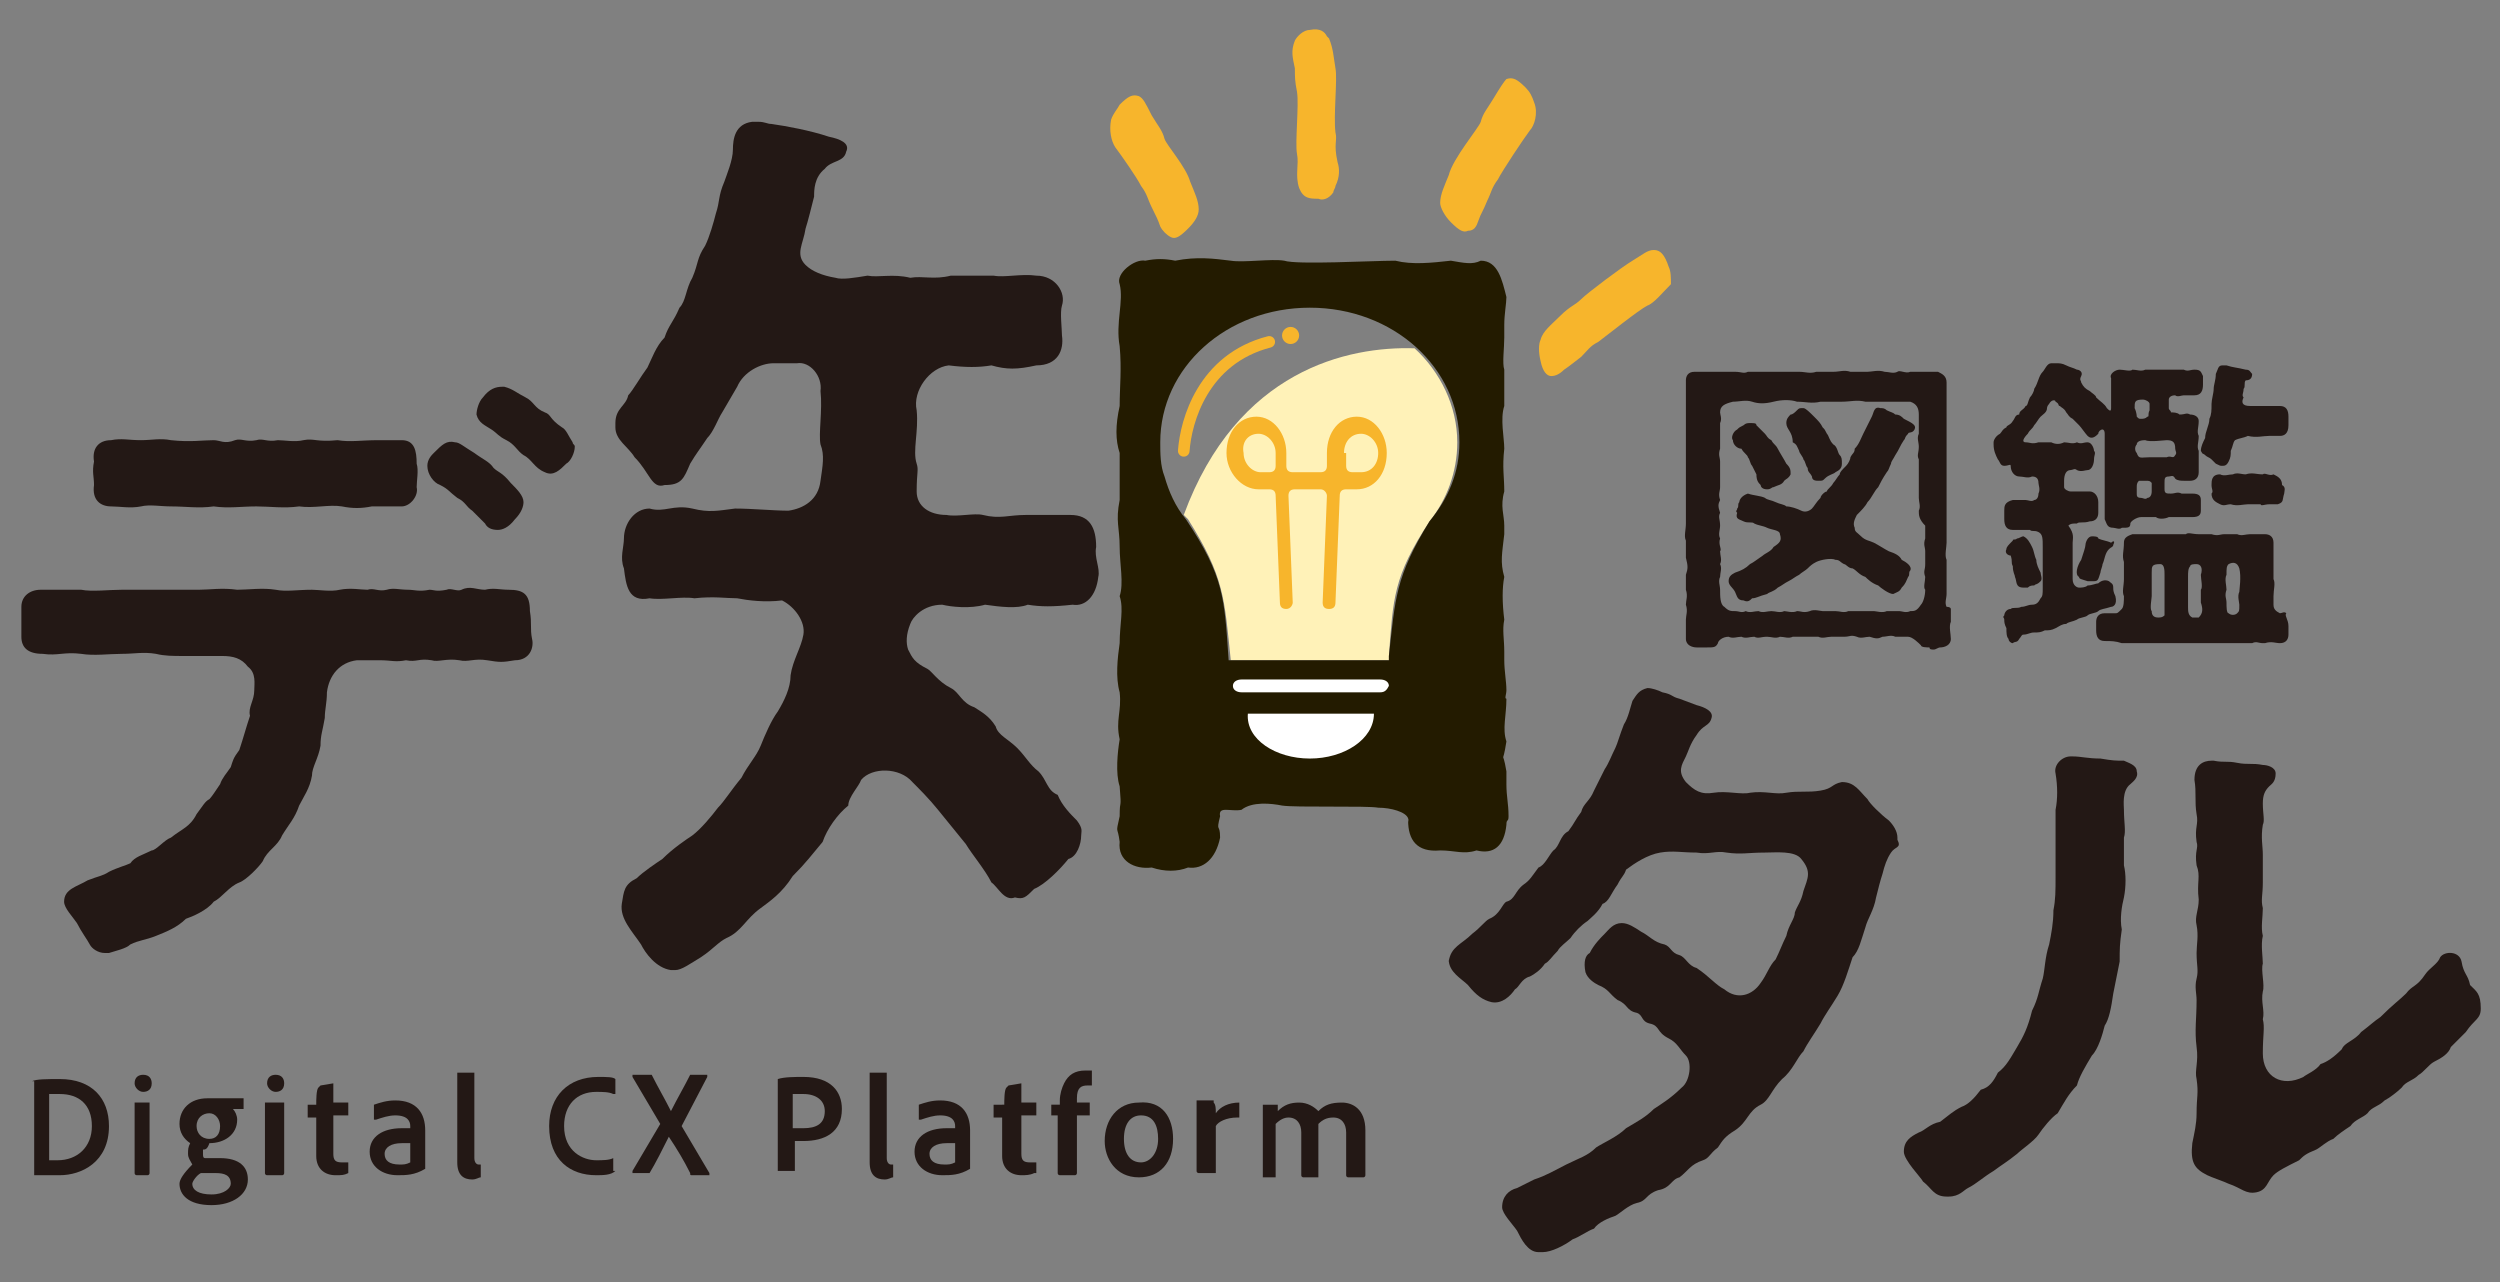 <?xml version="1.0" encoding="utf-8"?>
<!-- Generator: Adobe Illustrator 27.7.0, SVG Export Plug-In . SVG Version: 6.00 Build 0)  -->
<svg version="1.1" id="レイヤー_1" xmlns="http://www.w3.org/2000/svg" xmlns:xlink="http://www.w3.org/1999/xlink" x="0px"
	 y="0px" viewBox="0 0 117 60" style="enable-background:new 0 0 117 60;" xml:space="preserve">
<rect x="0" y="0" width="117" height="60" fill="#808080" stroke="none"/>
<style type="text/css">
	.st0{fill:#231815;}
	.st1{fill:#FFF2B8;}
	.st2{fill:#F7B52C;}
	.st3{fill:none;stroke:#F7B52C;stroke-width:0.543;stroke-linecap:round;stroke-linejoin:round;stroke-miterlimit:10;}
	.st4{fill:#231B00;}
	.st5{fill:#FFFFFF;}
</style>
<g>
	<g>
		<g>
			<g>
				<path class="st0" d="M24.9,29.9c0.1,0.4-0.1,1-0.8,1c-0.6,0.1-0.7,0.1-1.3,0c-0.6-0.1-0.9,0.1-1.3,0c-0.6-0.1-1,0.1-1.3,0
					c-0.6-0.1-0.7,0.1-1.2,0c-0.5,0.1-0.7,0-1.2,0c-0.3,0-0.5,0-1.1,0c-0.8,0.1-1.3,0.7-1.4,1.5c0,0.5-0.1,0.8-0.1,1.2
					c-0.1,0.6-0.2,0.8-0.2,1.3c-0.1,0.6-0.4,1-0.4,1.4c-0.1,0.6-0.4,1-0.6,1.4c-0.2,0.6-0.5,0.9-0.8,1.4c-0.2,0.5-0.7,0.7-0.9,1.2
					c-0.2,0.3-0.8,0.9-1.1,1c-0.5,0.2-0.8,0.7-1.2,0.9c-0.3,0.4-1,0.7-1.3,0.8c-0.4,0.4-0.9,0.6-1.4,0.8C6.8,44,6.5,44,6.1,44.2
					c-0.2,0.2-0.7,0.3-1,0.4c-0.1,0-0.2,0-0.2,0c-0.3,0-0.6-0.2-0.7-0.4c-0.1-0.2-0.4-0.6-0.6-1c-0.2-0.3-0.6-0.7-0.6-1
					c0-0.6,0.6-0.7,1.1-1c0.5-0.2,0.7-0.2,1-0.4c0.4-0.2,0.8-0.3,1-0.4c0.2-0.3,0.6-0.4,1-0.6c0.2,0,0.6-0.5,0.9-0.6
					c0.5-0.4,0.9-0.5,1.2-1.1c0.3-0.4,0.4-0.6,0.6-0.7c0.1-0.1,0.3-0.4,0.5-0.7c0.1-0.3,0.3-0.5,0.5-0.8c0.1-0.3,0.1-0.4,0.4-0.8
					c0.2-0.6,0.3-1,0.5-1.6c-0.1-0.4,0.2-0.7,0.2-1.2c0-0.3,0.1-0.8-0.3-1.1c-0.3-0.4-0.7-0.5-1.2-0.5c-0.9,0-1.2,0-1.8,0
					c-0.5,0-0.9,0-1.3-0.1c-0.6-0.1-1,0-1.6,0c-0.6,0-1.3,0.1-1.9,0c-0.8-0.1-1.1,0.1-1.8,0c-0.7,0-1-0.3-1-0.8v-0.2
					c0-0.2,0-0.5,0-0.7c0-0.1,0-0.2,0-0.3c0-0.1,0-0.1,0-0.2c0-0.5,0.4-0.8,0.9-0.8l1.9,0c0.5,0.1,1.3,0,1.9,0c0.5,0,1.1,0,1.8,0
					c0.5,0,1.2,0,1.8,0c0.5,0,1.1-0.1,1.8,0c0.5,0,1.2-0.1,1.8,0c0.5,0.1,1,0,1.7,0c0.3,0,0.9,0.1,1.3,0c0.5-0.1,1,0,1.3,0
					c0.3-0.1,0.5,0.1,0.9,0c0.3-0.1,0.6,0,1,0c0.3,0,0.5,0.1,1,0c0.2,0,0.3,0.1,0.8,0c0.2-0.1,0.5,0.1,0.7,0c0.4-0.2,0.7,0,1.1,0
					c0.4-0.1,0.7,0,1.1,0c0.7,0,1,0.2,1,1C24.9,29.2,24.8,29.4,24.9,29.9z M4.4,21.6c-0.1-0.6,0.2-1,0.8-1c0.5-0.1,0.8,0,1.4,0
					c0.5,0,0.9-0.1,1.4,0c0.9,0.1,1.5,0,2,0c0.3,0,0.5,0.2,1,0c0.3-0.1,0.5,0.1,1,0c0.3-0.1,0.5,0.1,1,0c0.3,0,0.8,0.1,1.2,0
					c0.5-0.1,0.6,0.1,1.6,0c0.6,0.1,1.1,0,1.9,0h1.1c0.6,0,0.7,0.5,0.7,1.1c0.1,0.3,0,0.8,0,1.1c0.1,0.4-0.3,0.9-0.7,0.9
					c-0.4,0-1,0-1.4,0c-0.5,0.1-0.9,0.1-1.4,0c-0.6-0.1-1.3,0.1-2,0c-0.7,0.1-1.4,0-2,0c-0.7,0-1.3,0.1-2,0c-0.7,0.1-1.3,0-2,0
					c-0.5,0-1-0.1-1.4,0c-0.5,0.1-1,0-1.4,0c-0.5,0-0.9-0.3-0.8-1C4.4,22.3,4.3,22.1,4.4,21.6z M20,21.8c0-0.3,0.2-0.5,0.3-0.6
					c0.4-0.4,0.6-0.6,1-0.5c0.2,0,0.4,0.2,0.9,0.5c0.4,0.3,0.7,0.4,0.9,0.7c0.2,0.2,0.4,0.2,0.8,0.7c0.3,0.3,0.6,0.6,0.6,0.9
					c0,0.2-0.1,0.5-0.4,0.8c-0.3,0.4-0.6,0.5-0.8,0.5c-0.3,0-0.5-0.1-0.6-0.3c-0.2-0.2-0.3-0.3-0.6-0.6c-0.3-0.2-0.3-0.4-0.7-0.6
					C21,23,21,22.9,20.6,22.7C20.3,22.6,20,22.2,20,21.8z M26.8,20.7c0,0.1,0.1,0.1,0.1,0.2c0,0.3-0.2,0.7-0.4,0.8
					c-0.3,0.3-0.6,0.6-1,0.4c-0.5-0.2-0.6-0.6-1-0.8c-0.3-0.2-0.4-0.5-0.8-0.7c-0.4-0.2-0.4-0.3-0.7-0.5c-0.3-0.2-0.6-0.3-0.7-0.7
					c0-0.2,0.1-0.6,0.3-0.8c0.3-0.4,0.6-0.5,0.9-0.5h0.1c0.4,0.1,0.6,0.3,1,0.5c0.4,0.2,0.4,0.5,0.9,0.7c0.3,0.1,0.2,0.3,0.8,0.7
					C26.5,20.1,26.6,20.4,26.8,20.7z"/>
			</g>
		</g>
	</g>
	<g>
		<g>
			<g>
				<path class="st0" d="M88.5,39.9c-0.2,0.3-0.3,0.6-0.4,1c-0.1,0.3-0.2,0.7-0.3,1.1c-0.1,0.6-0.4,1-0.5,1.4
					c-0.2,0.6-0.3,1.1-0.6,1.4c-0.2,0.6-0.4,1.3-0.7,1.8c-0.3,0.5-0.6,0.9-0.8,1.3c-0.3,0.5-0.6,0.9-0.8,1.3c-0.3,0.3-0.5,0.9-1,1.3
					c-0.5,0.5-0.6,1-1,1.2c-0.6,0.3-0.6,0.8-1.2,1.2c-0.5,0.3-0.6,0.5-0.8,0.8C80,54,80,54.2,79.7,54.3c-0.6,0.2-0.7,0.5-1.1,0.8
					c-0.4,0.1-0.4,0.5-1,0.6c-0.6,0.2-0.5,0.5-1,0.6c-0.4,0.1-0.8,0.5-1,0.6c-0.3,0.1-0.8,0.3-1,0.6c-0.3,0.1-0.7,0.4-1,0.5
					c-0.4,0.3-1,0.6-1.4,0.6H72c-0.5,0-0.8-0.6-1-1c-0.2-0.3-0.7-0.8-0.7-1.1c0-0.5,0.3-0.8,0.7-0.9c0.4-0.2,0.6-0.3,0.8-0.4
					c0.6-0.2,0.9-0.4,1.5-0.7c0.6-0.3,1-0.4,1.4-0.8c0.3-0.2,1-0.5,1.4-0.9c0.5-0.3,0.9-0.5,1.3-0.9c0.3-0.2,0.8-0.5,1.3-1
					c0.4-0.3,0.5-1.2,0.2-1.5c-0.3-0.3-0.4-0.6-0.8-0.8c-0.6-0.3-0.4-0.6-0.9-0.7c-0.4-0.1-0.3-0.4-0.6-0.5
					c-0.5-0.1-0.4-0.4-0.9-0.6c-0.4-0.3-0.4-0.5-0.9-0.7c-0.2-0.1-0.5-0.3-0.6-0.6c-0.1-0.5,0-0.8,0.2-0.9c0.2-0.4,0.5-0.7,0.7-0.9
					c0.2-0.2,0.4-0.5,0.8-0.5c0.3,0,0.6,0.2,0.9,0.4c0.4,0.2,0.6,0.5,1.1,0.6c0.3,0.1,0.3,0.4,0.7,0.5c0.3,0.1,0.4,0.5,0.8,0.6
					c0.6,0.4,0.9,0.8,1.3,1c0.6,0.5,1.3,0.3,1.7-0.3c0.3-0.4,0.4-0.8,0.7-1.1c0.2-0.4,0.3-0.7,0.5-1.1c0.1-0.5,0.4-0.8,0.4-1.1
					c0.1-0.3,0.3-0.5,0.4-1c0.2-0.6,0.4-0.9-0.1-1.5c-0.3-0.4-1.2-0.3-1.7-0.3c-0.8,0-1.1,0.1-1.8,0c-0.5-0.1-0.8,0.1-1.4,0
					c-0.7,0-1.1-0.1-1.7,0c-0.6,0.1-1.2,0.5-1.6,0.8c-0.1,0.3-0.2,0.3-0.4,0.7c-0.3,0.4-0.4,0.8-0.7,0.9c-0.2,0.4-0.6,0.7-0.7,0.8
					c-0.3,0.2-0.6,0.5-0.8,0.8c-0.2,0.2-0.5,0.4-0.6,0.6c-0.3,0.3-0.4,0.5-0.6,0.6c-0.2,0.3-0.5,0.5-0.7,0.6
					c-0.4,0.1-0.5,0.5-0.7,0.6c-0.2,0.3-0.6,0.7-1.1,0.6c-0.4-0.1-0.7-0.3-1.1-0.8c-0.3-0.3-0.9-0.6-0.9-1.2V45
					c0.1-0.7,0.6-0.8,1.1-1.3c0.4-0.3,0.6-0.6,0.8-0.7c0.5-0.2,0.6-0.7,0.8-0.8c0.4-0.1,0.4-0.5,0.8-0.8c0.3-0.2,0.4-0.4,0.7-0.8
					c0.3-0.1,0.5-0.6,0.7-0.8c0.3-0.2,0.3-0.7,0.7-0.9c0.3-0.4,0.3-0.5,0.6-0.9c0.1-0.4,0.4-0.5,0.6-1c0.1-0.2,0.3-0.6,0.5-1
					c0.2-0.3,0.3-0.6,0.5-1c0.1-0.2,0.2-0.6,0.4-1.1c0.2-0.3,0.3-0.8,0.4-1.1c0.2-0.3,0.3-0.5,0.7-0.6c0.2,0,0.5,0.1,0.7,0.2
					c0.5,0.1,0.4,0.2,0.8,0.3l0.8,0.3c0.4,0.1,0.8,0.3,0.7,0.6c-0.1,0.4-0.4,0.3-0.7,0.8c-0.3,0.4-0.4,0.8-0.5,1
					c-0.2,0.4-0.4,0.7,0,1.2c0.4,0.4,0.7,0.6,1.3,0.5c0.6-0.1,1.3,0.1,1.7,0c0.7-0.1,1.2,0.1,1.7,0c0.6-0.1,1,0,1.6-0.1
					c0.6-0.1,0.5-0.3,1-0.4c0.6,0,0.8,0.4,1.2,0.8c0.1,0.2,0.6,0.7,1,1c0.2,0.2,0.4,0.5,0.4,0.8v0.1C89,39.7,88.7,39.6,88.5,39.9z"
					/>
			</g>
			<g>
				<path class="st0" d="M100,36.1c0.1,0.3-0.2,0.5-0.3,0.6c-0.4,0.3-0.3,1-0.3,1.2c0,0.6,0.1,1,0,1.3c0,0.6,0,0.8,0,1.3
					c0.1,0.4,0.1,1,0,1.5c-0.1,0.4-0.2,1-0.1,1.5c-0.1,0.7-0.1,0.9-0.1,1.5c-0.1,0.5-0.2,1-0.3,1.5c-0.1,0.7-0.2,1.2-0.4,1.5
					c-0.1,0.4-0.3,1.1-0.6,1.4c-0.3,0.5-0.6,1-0.7,1.4c-0.4,0.4-0.6,0.8-0.9,1.3c-0.3,0.2-0.7,0.7-0.9,1s-0.8,0.7-1,0.9
					c-0.5,0.4-0.7,0.5-1.1,0.8c-0.5,0.3-0.8,0.6-1.2,0.8c-0.2,0.1-0.4,0.4-0.9,0.4h-0.1c-0.6,0-0.7-0.4-1.1-0.7
					c-0.1-0.2-0.9-1-0.9-1.4c0-0.5,0.3-0.7,0.7-0.9c0.3-0.1,0.5-0.4,1-0.5c0.4-0.3,0.6-0.5,1-0.7c0.3-0.1,0.6-0.4,0.9-0.8
					c0.4-0.1,0.6-0.4,0.8-0.8c0.4-0.3,0.6-0.7,0.9-1.2c0.3-0.5,0.5-0.9,0.7-1.7c0.3-0.6,0.3-0.9,0.5-1.5c0.1-0.4,0.1-1,0.3-1.6
					c0.1-0.5,0.2-1,0.2-1.6c0.1-0.5,0.1-0.9,0.1-1.6c0-0.6,0-0.8,0-1.6c0-0.5,0-1,0-1.5c0.1-0.5,0.1-1.1,0-1.7
					c-0.1-0.4,0.3-0.8,0.7-0.8c0,0,0,0,0.1,0c0.4,0,0.7,0.1,1.3,0.1c0.6,0.1,0.7,0.1,1.1,0.1C99.6,35.7,100,35.8,100,36.1z
					 M116.1,47.2c0,0.5-0.3,0.5-0.7,1.1c-0.2,0.2-0.4,0.4-0.7,0.7c-0.1,0.3-0.4,0.5-0.8,0.7c-0.2,0.1-0.5,0.5-0.7,0.6
					c-0.3,0.3-0.6,0.3-0.8,0.6c-0.2,0.2-0.6,0.5-0.8,0.6c-0.3,0.3-0.6,0.3-0.8,0.6c-0.2,0.2-0.6,0.3-0.8,0.6
					c-0.3,0.2-0.6,0.4-0.8,0.6c-0.3,0.1-0.6,0.4-0.8,0.5c-0.5,0.2-0.6,0.3-0.8,0.5c-0.6,0.3-1,0.5-1.2,0.7c-0.3,0.3-0.3,0.7-0.8,0.8
					c-0.5,0.1-0.7-0.2-1.3-0.4c-0.2-0.1-0.8-0.3-1-0.4c-0.6-0.3-0.8-0.6-0.7-1.5c0.1-0.5,0.2-0.9,0.2-1.4c0-0.8,0.1-0.9,0-1.6
					c-0.1-0.4,0.1-0.8,0-1.5c-0.1-0.8,0-1.3,0-2.2c0-0.3-0.1-0.6,0-1c0.1-0.4,0-0.6,0-1.2c0-0.4,0.1-0.8,0-1.3
					c-0.1-0.4,0.1-0.7,0.1-1.2c-0.1-0.8,0.1-1.1-0.1-1.6c-0.1-0.7,0.1-0.8,0-1.1c-0.1-0.7,0.1-0.8,0-1.3c-0.1-0.6,0-1-0.1-1.6
					c0-0.7,0.4-0.9,0.8-0.9h0.1c0.5,0.1,0.6,0,1.1,0.1c0.5,0.1,0.7,0,1.2,0.1c0.2,0,0.6,0.1,0.6,0.4c0,0.4-0.2,0.5-0.3,0.6
					c-0.2,0.2-0.3,0.4-0.3,0.8c0,0.5,0.1,0.8,0,1c-0.1,0.6,0,1,0,1.4c0,0.6,0,0.7,0,1.3c0,0.6-0.1,0.8,0,1.2c0,0.4-0.1,0.9,0,1.3
					c-0.1,0.4,0,1,0,1.3c-0.1,0.3,0.1,1,0,1.3c-0.1,0.5,0.1,0.9,0,1.3c0.1,0.4,0,0.7,0,1.6c0,1.1,0.9,1.6,1.9,1.1
					c0.1-0.1,0.6-0.3,0.8-0.6c0.3-0.1,0.6-0.3,1-0.7c0.1-0.3,0.6-0.4,0.9-0.8c0.4-0.3,0.6-0.5,0.9-0.7c0.6-0.6,0.9-0.8,1.2-1.1
					c0.3-0.4,0.5-0.3,0.9-0.9c0.2-0.3,0.6-0.5,0.7-0.8c0.2-0.3,0.9-0.3,1,0.2c0.1,0.6,0.3,0.6,0.4,1.1
					C115.9,46.4,116.1,46.5,116.1,47.2z"/>
			</g>
		</g>
	</g>
	<g>
		<g>
			<g>
				<path class="st0" d="M91.3,28.5c0,0.1,0,0.3,0,0.5c0,0,0,0.1,0,0.1c-0.1,0.2,0,0.6,0,0.8v0c0,0.3-0.3,0.4-0.5,0.4
					c-0.1,0-0.2,0.1-0.3,0.1c-0.1,0-0.2,0-0.2-0.1c-0.1,0-0.4,0-0.4-0.1c-0.1-0.1-0.4-0.4-0.6-0.4c-0.1,0-0.4,0-0.6,0
					c-0.2-0.1-0.4,0-0.6,0c-0.2,0.1-0.3,0.1-0.6,0c-0.2,0-0.4,0.1-0.6,0c-0.3-0.1-0.3,0-0.6,0c-0.2,0-0.5,0-0.6,0
					c-0.2,0-0.4,0.1-0.6,0c-0.2,0-0.5,0-0.6,0c-0.3,0-0.4,0-0.6,0c-0.2,0.1-0.4,0-0.6,0c-0.2,0.1-0.4,0-0.6,0c-0.3,0-0.4,0.1-0.6,0
					c-0.2,0-0.4,0.1-0.6,0c-0.2,0-0.4,0.1-0.6,0c-0.3,0-0.5,0.2-0.5,0.3c-0.1,0.2-0.2,0.2-0.5,0.2c0,0-0.1,0-0.2,0
					c-0.1,0-0.2,0-0.3,0c-0.2,0-0.5-0.1-0.5-0.4c0-0.1,0-0.3,0-0.5c0-0.1,0-0.2,0-0.3V29c0-0.2,0.1-0.4,0-0.7c0-0.2,0.1-0.4,0-0.7
					c0-0.3,0-0.5,0-0.7c0.1-0.3,0.1-0.4,0-0.8c0-0.2,0-0.6,0-0.8c-0.1-0.2,0-0.5,0-0.8c0-0.2,0-0.3,0-0.5c0-0.1,0-0.2,0-0.3
					c0-0.1,0-0.2,0-0.3c0-0.1,0-0.3,0-0.4c0-0.3,0-0.5,0-0.8c0-0.3,0-0.6,0-0.8c0-0.2,0-0.5,0-0.8c0-0.2,0-0.4,0-0.6
					c0-0.2,0-0.3,0-0.5c0-0.1,0-0.2,0-0.4c0-0.3,0-0.5,0-0.7c0-0.1,0-0.3,0-0.4c0-0.1,0-0.2,0-0.2c0-0.2,0.1-0.4,0.4-0.4
					c0.1,0,0.3,0,0.5,0c0.1,0,0.1,0,0.2,0c0.2,0,0.4,0,0.6,0c0.2,0,0.4,0,0.6,0c0.3,0,0.4,0.1,0.6,0c0.2,0,0.5,0,0.8,0
					c0.2,0,0.5,0,0.8,0c0.3,0,0.5,0,0.8,0c0.3,0,0.5,0.1,0.8,0c0.2,0,0.5,0,0.8,0c0.3,0,0.5-0.1,0.8,0c0.3,0,0.5,0,0.8,0
					c0.2,0,0.5-0.1,0.8,0c0.2,0,0.4,0.1,0.6,0c0.1-0.1,0.4,0.1,0.6,0c0.2,0,0.4,0,0.6,0c0.1,0,0.3,0,0.4,0c0.1,0,0.2,0,0.3,0
					c0.2,0.1,0.4,0.2,0.4,0.5c0,0.1,0,0.2,0,0.3c0,0.3,0,0.4,0,0.5c0,0.1,0,0.3,0,0.4s0,0.2,0,0.3c0,0.3,0,0.4,0,0.6v0.1
					c0,0.2,0,0.4,0,0.6c0,0.1,0,0.1,0,0.2c0,0.2,0,0.4,0,0.6v0.1c0,0.2,0,0.5,0,0.7c0,0.2,0,0.5,0,0.7v0.1c0,0.2,0,0.3,0,0.5
					c0,0.1,0,0.2,0,0.2v0.1c0,0.2,0,0.4,0,0.7c0,0.3,0,0.6,0,0.8c0,0.2-0.1,0.6,0,0.8c0,0.1,0,0.1,0,0.2c0,0.2,0,0.4,0,0.6
					c0,0.1,0,0.1,0,0.2c0,0.2,0,0.3,0,0.5c0,0.1,0,0.1,0,0.1c0,0.2-0.1,0.4,0,0.6C91.3,28.4,91.3,28.5,91.3,28.5z M89.8,23.9
					c0.1-0.2,0-0.4,0-0.6c0-0.2,0-0.4,0-0.6c0-0.1,0-0.4,0-0.6c0-0.1,0-0.4,0-0.6c-0.1-0.2,0-0.3,0-0.6c0-0.2-0.1-0.4,0-0.6
					c0-0.4,0-0.6,0-0.9c0-0.3-0.1-0.5-0.4-0.6c-0.3,0-0.7,0-1,0c-0.4,0-0.7,0-1.1,0c-0.4-0.1-0.7,0-1.1,0c-0.4,0-0.7,0-1,0
					c-0.4,0.1-0.7,0-1.1,0c-0.3-0.1-0.7-0.1-1.1,0c-0.4,0.1-0.7,0.1-1,0c-0.3-0.1-0.6,0-0.9,0c-0.4,0.1-0.6,0.2-0.6,0.5
					c0,0.1,0.1,0.3,0,0.5c0,0.1,0,0.4,0,0.6c0,0.1,0,0.4,0,0.6c-0.1,0.3,0,0.4,0,0.6c0,0.2,0,0.3,0,0.6c0,0.2,0,0.4,0,0.6
					c0,0.2-0.1,0.3,0,0.6c-0.1,0.2-0.1,0.3,0,0.6c-0.1,0.2,0,0.3,0,0.6c0,0.2-0.1,0.4,0,0.6c-0.1,0.3,0.1,0.5,0,0.6
					c0,0.2,0.1,0.4,0,0.6c0.1,0.2,0,0.4,0,0.6c-0.1,0.2,0,0.4,0,0.6c0,0.3,0,0.7,0.2,0.8c0.2,0.2,0.3,0.2,0.5,0.2
					c0.2,0,0.3,0.1,0.5,0c0.2,0.1,0.4,0,0.6,0c0.2,0.1,0.4,0,0.6,0c0.2,0,0.4,0.1,0.6,0c0.1,0,0.4,0.1,0.6,0c0.2,0,0.3,0.1,0.6,0
					c0.2-0.1,0.5,0,0.6,0c0.2,0,0.4,0,0.6,0c0.2,0,0.4,0.1,0.6,0c0.2,0,0.3,0,0.6,0h0.6c0.1,0,0.4,0.1,0.6,0c0.2,0,0.4,0,0.6,0
					c0.1,0,0.3,0.1,0.5,0c0.2,0,0.3,0,0.5-0.3c0.1-0.1,0.2-0.4,0.2-0.7c-0.1-0.1,0-0.4,0-0.6c-0.1-0.3,0-0.3,0-0.6
					c0-0.2,0-0.4,0-0.6c0-0.2-0.1-0.3,0-0.6c0-0.1,0-0.3,0-0.6C89.8,24.3,89.8,24.1,89.8,23.9z M89.6,20.1c-0.1,0.2-0.3,0.1-0.3,0.2
					c-0.2,0.2-0.1,0.2-0.2,0.3c-0.2,0.3-0.2,0.4-0.4,0.7c-0.1,0.2-0.2,0.3-0.2,0.4c-0.1,0.2-0.1,0.3-0.2,0.4
					c-0.2,0.3-0.3,0.5-0.4,0.7c-0.2,0.2-0.3,0.5-0.5,0.7c-0.1,0.2-0.3,0.4-0.5,0.6c-0.1,0.2-0.2,0.4-0.1,0.6c0,0.2,0.1,0.2,0.3,0.4
					c0.2,0.2,0.4,0.2,0.6,0.3c0.2,0.1,0.5,0.3,0.7,0.4c0.3,0.1,0.5,0.2,0.6,0.4c0.2,0.1,0.5,0.3,0.4,0.5c-0.1,0.1,0,0.2-0.1,0.3
					c-0.1,0.2-0.1,0.3-0.3,0.5c-0.1,0.2-0.2,0.2-0.4,0.3c-0.2,0-0.6-0.3-0.7-0.4c-0.3-0.1-0.5-0.3-0.6-0.4c-0.3-0.1-0.4-0.3-0.6-0.4
					c-0.2,0-0.3-0.2-0.4-0.2c-0.2-0.1-0.2-0.2-0.4-0.2c-0.2-0.1-0.7,0-0.9,0.1c-0.2,0.1-0.3,0.2-0.4,0.3c-0.1,0.1-0.3,0.2-0.4,0.3
					c-0.2,0.1-0.3,0.2-0.5,0.3c-0.2,0.1-0.3,0.2-0.5,0.3c-0.2,0.2-0.4,0.2-0.5,0.3C82.3,27.9,82.2,28,82,28
					c-0.1,0.1-0.2,0.2-0.4,0.1c-0.3,0-0.3-0.2-0.4-0.4c-0.1-0.2-0.3-0.3-0.3-0.5c0-0.2,0.1-0.3,0.3-0.4c0.3-0.1,0.5-0.2,0.7-0.4
					c0.2-0.1,0.3-0.2,0.6-0.4c0.1-0.1,0.4-0.2,0.5-0.4c0.3-0.2,0.4-0.3,0.3-0.6c0-0.2-0.4-0.2-0.6-0.3c-0.2-0.1-0.4-0.1-0.6-0.2
					c-0.1-0.1-0.3,0-0.5-0.1c-0.2-0.1-0.4-0.1-0.3-0.4c-0.1-0.1,0-0.1,0-0.2c0.1-0.1,0-0.2,0.1-0.3c0-0.1,0.1-0.3,0.4-0.4
					c0.3,0.1,0.6,0.1,0.8,0.2c0.1,0.1,0.3,0.1,0.5,0.2c0.2,0.1,0.4,0.1,0.5,0.2c0.2,0,0.5,0.1,0.7,0.2c0.2,0.1,0.4,0,0.5-0.1
					c0.1-0.1,0.2-0.3,0.4-0.5c0-0.1,0.2-0.3,0.3-0.3c0-0.1,0.2-0.2,0.3-0.4c0.1-0.1,0.2-0.3,0.3-0.4c0-0.1,0.1-0.2,0.3-0.4
					c0.1-0.1,0.2-0.3,0.2-0.4c0.1-0.2,0.2-0.2,0.2-0.4c0.2-0.2,0.3-0.5,0.4-0.7l0.4-0.8c0.1-0.2,0.1-0.5,0.4-0.4
					c0.1,0,0.2,0,0.3,0.1c0.2,0.1,0.3,0.1,0.4,0.2c0.2,0,0.3,0.1,0.4,0.2C89.5,19.8,89.7,19.9,89.6,20.1z M81.1,20.6
					c-0.1-0.1,0-0.4,0.2-0.5c0.1-0.1,0.1-0.1,0.3-0.2c0.1-0.1,0.2-0.1,0.3-0.1c0.2,0,0.3,0,0.3,0.1c0.1,0.1,0.2,0.2,0.4,0.4
					c0.1,0.1,0.1,0.2,0.3,0.3c0.1,0.2,0.2,0.2,0.3,0.4c0.1,0.2,0.3,0.5,0.4,0.7c0.2,0.2,0.2,0.3,0.2,0.5c-0.1,0.2-0.2,0.2-0.3,0.3
					c-0.1,0.2-0.3,0.2-0.5,0.3c-0.1,0-0.1,0.1-0.3,0.1c-0.2,0-0.3-0.1-0.3-0.2c-0.1-0.1-0.2-0.2-0.2-0.5c-0.1-0.2-0.2-0.4-0.2-0.4
					c-0.1-0.1-0.1-0.3-0.2-0.4c0-0.1-0.2-0.2-0.3-0.4C81.3,21,81.1,20.8,81.1,20.6z M83.6,19.8c0-0.2,0.1-0.3,0.2-0.4
					c0.1,0,0.2-0.1,0.3-0.2c0.1-0.1,0.1-0.1,0.3-0.1c0.1,0,0.3,0.2,0.5,0.4c0.2,0.2,0.3,0.3,0.4,0.5c0.1,0.1,0.1,0.1,0.2,0.3
					c0.1,0.1,0.1,0.3,0.3,0.5c0.2,0.1,0.2,0.4,0.3,0.5c0.1,0.1,0.1,0.2,0.1,0.4c0,0.2-0.1,0.3-0.3,0.4c-0.1,0.1-0.3,0.1-0.5,0.3
					c-0.1,0.1-0.1,0.1-0.3,0.1c-0.1,0-0.3,0-0.3-0.2c-0.1-0.2-0.2-0.2-0.2-0.4c-0.1-0.1-0.1-0.3-0.2-0.4c0-0.1-0.2-0.3-0.2-0.4
					c-0.1-0.2-0.1-0.3-0.3-0.4C83.9,20.2,83.6,20.1,83.6,19.8z"/>
			</g>
			<g>
				<path class="st0" d="M98.2,28.6c-0.1,0.1-0.4,0.1-0.5,0.2c-0.1,0.1-0.4,0.1-0.5,0.2c-0.2,0.1-0.4,0.1-0.5,0.2
					c-0.2,0-0.3,0.1-0.5,0.2c-0.2,0.1-0.3,0.1-0.5,0.1c-0.2,0.1-0.3,0.1-0.5,0.1c-0.2,0-0.3,0.1-0.5,0.1c-0.1,0-0.1,0.1-0.2,0.2
					c-0.1,0.2-0.2,0.1-0.3,0.2c-0.1,0-0.2-0.1-0.2-0.2c-0.1-0.1-0.1-0.3-0.1-0.5c-0.1-0.2-0.1-0.3-0.1-0.4c0-0.1-0.1-0.1,0-0.2
					c0-0.1,0.1-0.3,0.3-0.3c0.1-0.1,0.3,0,0.5-0.1c0.2,0,0.3-0.1,0.5-0.1c0.2,0,0.3-0.1,0.4-0.3c0.1-0.1,0.1-0.2,0.1-0.5
					c0-0.3,0-0.6,0-1c0-0.2,0-0.6,0-0.9c0-0.4,0-0.6-0.2-0.7c-0.2-0.1-0.3,0-0.4-0.1c-0.3,0-0.6,0-0.8,0c-0.3,0-0.4-0.2-0.4-0.5
					c0-0.2,0-0.2,0-0.4c0-0.2,0-0.4,0.4-0.5c0.2,0,0.5,0,0.6,0c0.1,0,0.3,0.1,0.4,0c0.1,0,0.2-0.1,0.2-0.3c0.1-0.2,0-0.4,0-0.5
					c0-0.2-0.1-0.3-0.3-0.3c-0.2,0.1-0.4,0-0.6,0c-0.2,0-0.4-0.2-0.4-0.5c0-0.1-0.1,0-0.3,0c-0.2,0-0.2-0.2-0.3-0.3
					c-0.1-0.2-0.2-0.4-0.2-0.7v0c0,0,0-0.1,0-0.1c0-0.1,0.1-0.3,0.3-0.4c0.1-0.1,0.1-0.2,0.3-0.3c0-0.1,0.2-0.1,0.3-0.3
					c0.1-0.1,0.1-0.3,0.3-0.3c0-0.2,0.2-0.2,0.3-0.4c0.1,0,0.1-0.2,0.2-0.4c0.1-0.1,0.2-0.3,0.2-0.4c0.2-0.3,0.2-0.6,0.4-0.8
					c0.1-0.1,0.2-0.4,0.4-0.4h0.1c0.1,0,0.1,0,0.1,0c0.2,0,0.3,0,0.5,0.1c0.2,0.1,0.3,0.1,0.5,0.2c0.1,0,0.3,0.1,0.2,0.3
					c-0.1,0.2,0,0.2,0,0.3c0.1,0.2,0.2,0.3,0.4,0.4c0.1,0.1,0.3,0.2,0.3,0.3c0.2,0.2,0.4,0.3,0.5,0.5c0.1,0.1,0.2,0.2,0.2,0
					c0-0.1,0-0.3,0-0.5c0-0.4,0-0.6,0-0.9c-0.1-0.2,0.2-0.4,0.4-0.4c0.2,0,0.5,0.1,0.6,0c0.2,0,0.4,0.1,0.6,0h0.9c0.2,0,0.6,0,0.9,0
					c0.2,0.1,0.3,0,0.5,0c0.3,0,0.3,0.1,0.4,0.3c0,0.2,0,0.3,0,0.4c0,0.3-0.1,0.5-0.4,0.5c-0.2,0-0.4,0-0.5,0c-0.1,0-0.3,0.1-0.4,0
					c-0.2,0-0.3,0.1-0.3,0.2c0,0.1,0,0.2,0,0.4c0,0.1,0.1,0.1,0.1,0.2c0.1,0,0.3,0,0.4,0.1c0.3,0,0.3-0.1,0.5,0
					c0.2,0,0.4,0.1,0.4,0.3c0,0.3-0.1,0.5,0,0.7c0,0.3-0.1,0.5,0,0.7c0,0.4,0,0.7,0,1c0,0.3-0.2,0.4-0.4,0.4c-0.1,0-0.2,0-0.3,0
					c-0.1,0-0.3,0-0.4-0.1c-0.1-0.2-0.2-0.1-0.3-0.1c-0.2,0-0.2,0.1-0.2,0.3c0,0.1,0,0.2,0,0.3c0,0.2,0.1,0.2,0.3,0.2
					c0.2,0,0.3-0.1,0.5,0c0.1,0,0.4,0,0.5,0c0.3,0,0.4,0.1,0.4,0.3c0,0.1,0,0.3,0,0.5c0,0.2-0.1,0.3-0.4,0.3c-0.2,0-0.4,0-0.5,0
					c-0.2,0-0.4,0-0.6,0c-0.2,0.1-0.5,0.1-0.6,0c-0.2,0-0.6,0-0.7,0c-0.2,0-0.5,0.2-0.5,0.3c0,0.2-0.1,0.2-0.4,0.2
					c-0.1,0.1-0.3,0-0.4,0c-0.3,0-0.3-0.2-0.4-0.4c0-0.3,0-0.7,0-1c0-0.1,0-0.3,0-0.6c0-0.2,0-0.4,0-0.6c0-0.2,0-0.3,0-0.6
					c0-0.2,0-0.3,0-0.6c0-0.2,0-0.4,0-0.6c0-0.2-0.1-0.2-0.1-0.2c-0.1,0-0.2,0.1-0.2,0.2c-0.1,0.1-0.3,0.3-0.5,0.1
					c-0.1-0.1-0.3-0.4-0.4-0.5c-0.1-0.1-0.2-0.2-0.3-0.3c-0.2-0.1-0.2-0.2-0.3-0.3c-0.1-0.2-0.2-0.2-0.3-0.3c-0.1,0,0-0.1-0.2-0.2
					c0-0.1-0.2-0.1-0.3,0.1c-0.1,0.1-0.1,0.2-0.1,0.2c0,0.2-0.2,0.3-0.3,0.4c-0.1,0.1-0.2,0.3-0.3,0.4c-0.1,0.2-0.2,0.2-0.3,0.4
					c-0.2,0.2-0.3,0.4-0.1,0.4c0.2,0,0.3,0.1,0.6,0c0.2,0,0.5,0,0.6,0c0.2,0.1,0.4,0.1,0.6,0c0.2,0,0.4,0.1,0.6,0
					c0.2,0.1,0.3,0,0.5,0c0.2,0,0.3,0.3,0.3,0.4c0.1,0.1,0,0.2,0,0.4c0,0.2-0.1,0.5-0.3,0.5c-0.1,0-0.3,0.1-0.5,0
					c-0.1-0.1-0.2,0-0.3,0c-0.2,0-0.3,0.2-0.3,0.5c0,0.1,0,0.2,0,0.3c0,0.1,0.2,0.2,0.3,0.2c0.1,0,0.3,0,0.3,0c0.2,0,0.4,0,0.6,0
					c0.2,0,0.4,0.2,0.4,0.5c0,0.1,0,0.3,0,0.5c0,0.2-0.1,0.4-0.4,0.4c-0.3,0.1-0.5,0-0.6,0.1c-0.2,0-0.3,0-0.4,0.1
					C97.1,25,97,25.2,97,25.4c0,0.3,0,0.5,0,0.8c0,0.3,0,0.7,0,0.9c0,0.3,0.2,0.4,0.3,0.4c0.1,0,0.3,0,0.4-0.1
					c0.2,0,0.4-0.1,0.5-0.1c0.1-0.1,0.3-0.2,0.5-0.1c0.1,0.1,0.2,0.1,0.2,0.3c0,0.1,0,0.2,0.1,0.4c0.1,0.4-0.1,0.5-0.2,0.5
					C98.5,28.5,98.3,28.5,98.2,28.6z M93.9,25.7c0-0.1,0.1-0.2,0.3-0.4c0-0.1,0.1,0,0.2-0.1c0.1,0,0.2-0.1,0.3-0.1
					c0.2,0.1,0.3,0.3,0.4,0.5c0.1,0.2,0.1,0.4,0.2,0.6c0,0.2,0.1,0.4,0.2,0.6c0,0.1,0.1,0.3,0,0.4c-0.2,0.2-0.2,0.1-0.3,0.2
					c-0.1,0-0.2,0-0.3,0.1c-0.1,0-0.1,0-0.2,0c-0.4,0-0.3-0.3-0.4-0.5c0-0.1-0.1-0.2-0.1-0.5c-0.1-0.2,0-0.2-0.1-0.5
					C94,26,93.8,25.9,93.9,25.7z M98.9,25.5c0,0.1-0.1,0.1-0.2,0.2c-0.2,0.2-0.2,0.5-0.3,0.7c0,0.1-0.1,0.3-0.1,0.4
					c-0.1,0.3-0.1,0.4-0.3,0.4c-0.1,0-0.3,0-0.3,0c-0.3-0.1-0.4-0.1-0.4-0.2c-0.2-0.1-0.1-0.5,0.1-0.8c0.1-0.3,0.2-0.6,0.2-0.7
					c0-0.1,0.1-0.4,0.3-0.4c0.1,0,0.3,0,0.3,0.1c0.2,0.1,0.4,0.1,0.6,0.2C98.9,25.3,99,25.3,98.9,25.5z M107.1,29.3
					c0,0.1,0,0.1,0,0.2c0,0,0,0,0,0.1c0,0,0,0.1,0,0.1c0,0.2-0.1,0.4-0.4,0.4h0c-0.2,0-0.4-0.1-0.7,0c0,0-0.1,0-0.1,0
					c-0.2,0-0.3-0.1-0.5,0c-0.2,0-0.4,0-0.5,0c-0.1,0-0.1,0-0.2,0c-0.1,0-0.2,0-0.3,0c-0.1,0-0.3,0-0.4,0c-0.1,0-0.3,0-0.4,0
					s-0.2,0-0.3,0c-0.2,0-0.4,0-0.7,0c-0.2,0-0.3,0-0.4,0c-0.1,0-0.2,0-0.2,0c-0.3,0-0.5,0-0.7,0c-0.2,0-0.3,0-0.4,0
					c-0.1,0-0.2,0-0.2,0c-0.1,0-0.2,0-0.3,0c-0.1,0-0.2,0-0.4,0c-0.2,0-0.4,0-0.6,0c0,0-0.1,0-0.1,0C99,30,98.8,30,98.5,30
					c-0.3,0-0.4-0.2-0.4-0.5c0-0.1,0-0.3,0-0.4c0-0.2,0.1-0.4,0.4-0.4c0.1,0,0.2,0,0.5,0c0.1,0,0.1,0,0.3-0.2
					c0.1-0.1,0.1-0.4,0.1-0.6c-0.1-0.2,0-0.5,0-0.8c0-0.3,0-0.6,0-0.8c-0.1-0.3,0-0.5,0-0.9c0-0.2,0.1-0.3,0.4-0.4
					c0.2,0,0.5,0,0.7,0c0.2,0,0.4,0,0.6,0c0.2,0,0.3,0,0.6,0c0.1,0,0.4,0,0.6,0c0.1-0.1,0.3,0,0.6,0c0.2,0,0.3,0,0.6,0
					c0.3,0.1,0.4,0,0.6,0c0.2,0,0.3,0,0.6,0c0.2,0.1,0.4,0,0.6,0c0.2,0,0.4,0,0.7,0c0.2,0,0.4,0.1,0.4,0.4c0,0.4,0,0.6,0,0.9
					c0,0.3,0,0.6,0,0.8c0.1,0.2,0,0.5,0,0.8c0,0.1,0,0.3,0,0.4c0,0.2,0.1,0.3,0.3,0.4c0.1,0,0.2-0.1,0.3,0
					C106.9,28.8,107.1,29,107.1,29.3L107.1,29.3z M100,19.5c0.1,0.1,0.1,0.1,0.2,0.1c0.1,0,0.2,0,0.3-0.1c0.1,0,0-0.1,0.1-0.3
					c0-0.1,0-0.2,0-0.3c0-0.1-0.2-0.2-0.3-0.2c-0.4,0-0.4,0.1-0.4,0.4C100,19.3,100,19.5,100,19.5z M100.4,22.5c-0.1,0-0.2,0-0.3,0
					c-0.1,0.1-0.1,0.2-0.1,0.3c0,0.2,0,0.2,0,0.3c0,0.1,0,0.2,0.2,0.2c0.1,0,0.2,0.1,0.3,0c0.1,0,0.2-0.1,0.2-0.3c0-0.1,0-0.2,0-0.4
					C100.6,22.5,100.6,22.5,100.4,22.5z M100.4,20.6c-0.3,0-0.4,0.1-0.4,0.2c-0.1,0.1-0.1,0.3,0,0.4c0.1,0.3,0.2,0.2,0.6,0.2
					c0.2,0,0.7,0,0.8,0c0.2-0.1,0.3,0.1,0.4-0.1c0.1-0.1,0-0.2,0-0.3c0-0.3-0.1-0.4-0.4-0.4C101.3,20.6,100.6,20.7,100.4,20.6z
					 M101.3,28.2c0-0.2,0-0.3,0-0.6c0-0.2,0-0.4,0-0.7c0-0.2,0-0.5-0.2-0.5c-0.4,0-0.4,0.1-0.4,0.4c0,0.2,0,0.7,0,1.1
					c0,0.1-0.1,0.6,0,0.7c0,0.2,0.1,0.3,0.3,0.3c0.1,0,0.2,0,0.3-0.1C101.3,28.6,101.3,28.5,101.3,28.2z M103,28.2
					c0-0.2,0-0.4,0-0.6c0.1-0.1,0-0.5,0-0.7c0.1-0.3,0-0.5-0.2-0.5c-0.1,0-0.3,0-0.3,0.1c-0.1,0.1-0.1,0.3-0.1,0.5
					c0,0.3,0,0.4,0,0.7c0,0.3,0,0.5,0,0.7c0,0.2,0,0.4,0.2,0.5c0,0,0.2,0,0.3,0C103.1,28.7,103.1,28.5,103,28.2z M103.4,19.6
					c0.1-0.2,0.1-0.4,0.1-0.7c0-0.2,0.1-0.5,0.1-0.7c0-0.2,0.1-0.4,0.1-0.7c0.1-0.2,0.1-0.4,0.3-0.4c0.1,0,0.1,0,0.1,0
					c0,0,0.1,0,0.1,0c0.3,0.1,0.5,0.1,0.9,0.2c0.2,0,0.2,0.1,0.3,0.2c0,0.2-0.1,0.3-0.3,0.3c-0.1,0.1,0,0.3-0.1,0.4
					c0,0.2-0.1,0.3,0,0.4c-0.1,0.2-0.1,0.4,0.3,0.4c0.2,0,0.7,0,0.9,0c0.2,0,0.3,0,0.5,0c0.3,0,0.4,0.2,0.4,0.5v0.4
					c0,0.4-0.2,0.5-0.4,0.5c-0.2,0-0.3,0-0.5,0c-0.3,0-0.6,0.1-1,0c-0.2,0.1-0.4,0.1-0.6,0.2c-0.1,0.1-0.1,0.3-0.2,0.5
					c0,0.2,0,0.3-0.1,0.5c-0.1,0.2-0.2,0.2-0.3,0.2c-0.1,0-0.1,0-0.3-0.1l-0.2-0.2c-0.1-0.1-0.2-0.1-0.3-0.2c-0.1-0.1-0.1,0-0.2-0.2
					c0-0.2,0.1-0.4,0.2-0.6C103.2,20.2,103.4,19.9,103.4,19.6z M106.9,23.1c-0.1,0.3,0,0.4-0.3,0.5c-0.1,0-0.2,0-0.4,0
					c-0.2,0-0.4,0.1-0.4,0c-0.2,0-0.4,0-0.6,0c-0.2,0-0.5,0.1-0.8,0c-0.2,0-0.3,0.1-0.5,0c-0.2-0.1-0.4-0.2-0.4-0.5
					c0.1-0.1,0-0.2,0-0.4c0-0.2,0-0.5,0.4-0.5c0.2,0.1,0.4,0,0.6,0c0.2-0.1,0.4,0,0.6,0c0.3-0.1,0.5,0,0.8,0c0.1-0.1,0.3,0.1,0.5,0
					c0.2,0.1,0.4,0.2,0.4,0.5C107,22.8,106.9,23,106.9,23.1z M104.8,26.6c-0.1-0.3-0.3-0.3-0.5-0.2c-0.1,0.1-0.1,0.2-0.1,0.5
					c-0.1,0.2,0,0.5,0,0.7c-0.1,0.3,0,0.4,0,0.6c0,0.2,0,0.5,0.1,0.5c0.1,0.1,0.3,0.1,0.4,0c0.1-0.1,0.1-0.1,0.1-0.4
					c0-0.1-0.1-0.4,0-0.6C104.8,27.6,104.9,27,104.8,26.6z"/>
			</g>
		</g>
	</g>
	<path class="st1" d="M65,30.9v-0.2c0.2-2.7,0.2-3.7,1.9-6.3c0.8-1,1.3-2.3,1.3-3.7c0-1.7-0.8-3.3-2-4.4c-3.1-0.1-8.3,1-10.8,7.8
		c0.1,0.1,0.1,0.1,0.2,0.2c1.7,2.7,1.7,3.7,2,6.6H65z"/>
	<path class="st2" d="M58.9,22.9h0.5c0.2,0,0.3,0.1,0.3,0.3l0.2,5c0,0.2,0.1,0.3,0.3,0.3h0c0.2,0,0.3-0.2,0.3-0.3l-0.2-5
		c0-0.2,0.1-0.3,0.3-0.3h1.2c0.2,0,0.3,0.2,0.3,0.3l-0.2,5c0,0.2,0.1,0.3,0.3,0.3h0c0.2,0,0.3-0.1,0.3-0.3l0.2-5
		c0-0.2,0.1-0.3,0.3-0.3h0.5c0.8,0,1.4-0.7,1.4-1.7c0-0.9-0.6-1.7-1.4-1.7c-0.8,0-1.4,0.7-1.4,1.7v0.6c0,0.2-0.1,0.3-0.3,0.3h-1.3
		c-0.2,0-0.3-0.1-0.3-0.3v-0.6c0-0.9-0.6-1.7-1.4-1.7c-0.8,0-1.4,0.7-1.4,1.7C57.4,22.1,58.1,22.9,58.9,22.9z M62.9,21.2
		c0-0.5,0.3-0.9,0.8-0.9c0.4,0,0.8,0.4,0.8,0.9c0,0.5-0.3,0.9-0.8,0.9h-0.4c-0.2,0-0.3-0.1-0.3-0.3V21.2z M58.9,20.3
		c0.4,0,0.8,0.4,0.8,0.9v0.6c0,0.2-0.1,0.3-0.3,0.3h-0.4c-0.4,0-0.8-0.4-0.8-0.9C58.1,20.7,58.4,20.3,58.9,20.3z"/>
	<path class="st3" d="M55.4,21.1c0.1-1.4,0.9-4.3,4-5.1"/>
	<circle class="st2" cx="60.4" cy="15.7" r="0.4"/>
	<g>
		<path class="st0" d="M51.3,25.6c0-0.9-0.3-1.5-1.2-1.5c-0.6,0-1.5,0-2.1,0c-0.8,0-1.2,0.2-2,0c-0.4-0.1-1.2,0.1-1.7,0
			c-0.8,0-1.4-0.4-1.4-1.1c0-0.9,0.1-1,0-1.3c-0.2-0.6,0.1-1.5,0-2.5c-0.2-0.9,0.6-2,1.5-2.1c0.8,0.1,1.4,0.1,2,0
			c0.7,0.2,1.2,0.2,2.1,0c1,0,1.3-0.7,1.2-1.4c0-0.3-0.1-1.1,0-1.4c0.2-0.6-0.3-1.4-1.2-1.4c-0.7-0.1-1.5,0.1-2,0c-0.6,0-1.5,0-2,0
			c-0.8,0.2-1.3,0-1.9,0.1c-0.8-0.2-1.5,0-2-0.1c-0.6,0.1-1.2,0.2-1.5,0.1c-0.6-0.1-1.1-0.3-1.4-0.6c-0.5-0.5-0.1-1,0-1.7
			c0.1-0.3,0.3-1.1,0.4-1.5c0-0.3,0-0.9,0.5-1.3c0.3-0.4,0.9-0.3,1-0.8c0.2-0.4-0.3-0.6-0.8-0.7c-0.9-0.3-2-0.5-2.7-0.6
			c-0.2,0-0.3-0.1-0.6-0.1c-0.1,0-0.2,0-0.3,0c-0.8,0.1-0.9,0.8-0.9,1.3c0,0.5-0.3,1.2-0.4,1.5c-0.3,0.7-0.2,0.9-0.4,1.5
			c-0.1,0.4-0.3,1.1-0.5,1.5c-0.4,0.6-0.3,0.8-0.6,1.5c-0.3,0.5-0.3,1.1-0.6,1.4c-0.3,0.7-0.5,0.8-0.7,1.4c-0.4,0.4-0.6,1-0.8,1.4
			c-0.3,0.4-0.7,1.1-0.9,1.3c-0.1,0.5-0.6,0.6-0.6,1.3V20c0,0.6,0.6,0.9,0.9,1.4c0.7,0.7,0.8,1.5,1.4,1.3c0.8,0,0.9-0.3,1.2-1
			c0.3-0.5,0.4-0.6,0.8-1.2c0.3-0.3,0.5-0.9,0.7-1.2l0.7-1.2c0.3-0.7,1.1-1.1,1.7-1.1c0.4,0,0.6,0,1.1,0c0.6-0.1,1.2,0.6,1.1,1.3
			c0.1,0.9-0.1,2,0,2.5c0.2,0.5,0.1,1,0,1.7c-0.1,0.9-0.8,1.3-1.5,1.4c-0.7,0-1.7-0.1-2.5-0.1c-0.8,0.1-1.2,0.2-2,0
			c-0.9-0.2-1.3,0.2-2,0c-0.7,0-1.2,0.7-1.2,1.4c0,0.4-0.2,0.9,0,1.4c0.1,0.8,0.2,1.6,1.2,1.4c0.6,0.1,1.5-0.1,2.1,0
			c0.9-0.1,1.5,0,2,0c0.5,0.1,1.3,0.2,2.1,0.1c0.6,0.3,1.1,1,1,1.6c-0.1,0.6-0.5,1.2-0.6,1.9c0,0.6-0.3,1.2-0.6,1.7
			c-0.3,0.4-0.6,1.1-0.8,1.6c-0.2,0.5-0.6,0.9-0.9,1.5c-0.5,0.6-0.8,1.1-1.1,1.4c-0.3,0.4-0.8,1-1.2,1.3c-0.3,0.2-0.9,0.6-1.4,1.1
			c-0.3,0.2-0.9,0.6-1.2,0.9c-0.6,0.3-0.6,0.6-0.7,1.2C29,43,29.6,43.6,30,44.2c0.2,0.4,0.7,1.1,1.4,1.2c0,0,0.1,0,0.2,0
			c0.3,0,0.7-0.3,1.2-0.6c0.6-0.4,0.8-0.7,1.2-0.9c0.7-0.3,0.9-0.9,1.6-1.4c0.4-0.3,1-0.7,1.5-1.5c0.6-0.6,0.9-1,1.4-1.6
			c0.2-0.6,0.7-1.3,1.2-1.7c0-0.4,0.5-0.9,0.6-1.2c0.5-0.6,1.8-0.6,2.4,0.1c0.3,0.3,0.8,0.8,1.2,1.3l1.3,1.6
			c0.3,0.5,0.9,1.2,1.2,1.8c0.3,0.2,0.6,0.9,1.1,0.7c0.4,0.1,0.5,0,0.9-0.4c0.5-0.2,1.2-0.9,1.6-1.4c0.4-0.1,0.6-0.7,0.6-1.1
			c0-0.2,0.1-0.3-0.2-0.7c-0.3-0.3-0.7-0.7-0.9-1.2c-0.5-0.2-0.5-0.7-0.9-1.1c-0.4-0.3-0.6-0.7-1-1.1c-0.4-0.4-0.9-0.6-1-1
			c-0.3-0.5-0.7-0.7-1-0.9c-0.6-0.2-0.7-0.7-1.1-0.9c-0.6-0.3-0.9-0.8-1.1-0.9c-0.6-0.3-0.7-0.5-0.9-0.9c-0.1-0.3-0.1-0.7,0.1-1.2
			c0.1-0.3,0.6-0.9,1.5-0.9c0.4,0.1,1.3,0.2,2,0c0.7,0.1,1.5,0.2,2,0c0.6,0.1,1.2,0.1,2.1,0c0.6,0.1,1.1-0.4,1.2-1.3
			C51.5,26.6,51.2,26.1,51.3,25.6z"/>
		<path class="st4" d="M70.5,32.3c0-0.4-0.1-0.9-0.1-1.4c0-0.2,0-0.3,0-0.4c0-0.6-0.1-1,0-1.5c-0.1-0.8-0.1-1.5,0-2
			c-0.2-0.7-0.1-1.1,0-2c0-0.1,0-0.3,0-0.4c0-0.5-0.2-0.9,0-1.6c0-0.7-0.1-1.1,0-2c0-0.5-0.2-1.4,0-2c0-0.3,0-0.9,0-1.4v-0.3
			c-0.1-0.3,0-1,0-1.5v-0.2c0-0.1,0-0.3,0-0.4c0-0.5,0.1-1,0.1-1.3c-0.2-0.8-0.4-1.7-1.2-1.7c-0.4,0.2-0.8,0.1-1.4,0
			c-0.9,0.1-1.8,0.2-2.6,0c-1.1,0-4.6,0.2-5.2,0c-0.6-0.1-1.9,0.1-2.5,0c-0.8-0.1-1.6-0.2-2.6,0c-0.5-0.1-0.9-0.1-1.4,0
			c-0.5-0.1-1.4,0.6-1.2,1.1c0.2,0.8-0.2,1.8,0,2.9c0.1,1.1,0,1.9,0,2.8c-0.2,0.9-0.2,1.6,0,2.2c0,0.8,0,1.6,0,2.2
			c-0.2,1,0,1.3,0,2.2c0,0.8,0.2,1.7,0,2.3c0.2,0.6,0,1.3,0,2.2c-0.1,0.7-0.2,1.6,0,2.3c0.1,0.9-0.2,1.3,0,2.2
			c-0.1,0.6-0.2,1.6,0,2.2c0.1,1.2,0,0.5,0,1.4c-0.2,0.9-0.1,0.4,0,1.2c-0.1,0.9,0.7,1.3,1.5,1.2c0.6,0.2,1.2,0.2,1.7,0
			c0.7,0.1,1.3-0.4,1.5-1.4c0-0.7-0.2-0.2,0-1c-0.1-0.5,0.5-0.2,1-0.3c0.5-0.4,1.4-0.3,1.9-0.2c0.6,0.1,4,0,4.5,0.1
			c0.6,0,1.3,0.2,1.4,0.5c0.1,0.4,0,0,0,0.1c0,0.9,0.4,1.5,1.5,1.4c0.7,0,1.1,0.2,1.7,0c0.8,0.2,1.3-0.2,1.4-1.2
			c0-0.3,0.1-0.1,0.1-0.4c0-0.6-0.1-0.9-0.1-1.5v-0.6c-0.2-1.2-0.2-0.1,0-1.4c-0.2-0.6,0-1.2,0-2C70.4,32.7,70.5,32.5,70.5,32.3z
			 M66.9,24.4C65.3,27,65.3,28,65,30.7v0.2h-7.5c-0.2-2.9-0.2-3.9-2-6.6c-0.5-0.6-0.8-1.3-1-2c-0.2-0.5-0.2-1.1-0.2-1.6
			c0-3.5,3.1-6.3,7-6.3s7,2.8,7,6.3C68.3,22.1,67.8,23.3,66.9,24.4z"/>
	</g>
	<g>
		<path class="st2" d="M52,5.6c0.1-0.3,0.3-0.5,0.4-0.7c0.4-0.4,0.6-0.5,0.9-0.4c0.2,0.1,0.3,0.3,0.6,0.9c0.3,0.5,0.5,0.7,0.6,1.1
			c0.1,0.3,1,1.3,1.2,2c0.2,0.5,0.4,0.9,0.4,1.3c0,0.3-0.2,0.6-0.5,0.9c-0.4,0.4-0.6,0.5-0.8,0.4c-0.2-0.1-0.4-0.3-0.5-0.5
			c-0.1-0.3-0.2-0.5-0.4-0.9c-0.2-0.4-0.2-0.6-0.5-1c-0.2-0.4-0.9-1.4-1.2-1.8C52,6.6,51.9,6.1,52,5.6z"/>
		<path class="st2" d="M71.6,6.1c-0.3,0.4-1.3,1.9-1.5,2.3c-0.3,0.4-0.3,0.6-0.5,1c-0.2,0.5-0.3,0.6-0.4,0.9
			c-0.1,0.3-0.2,0.5-0.5,0.5c-0.2,0.1-0.4,0-0.8-0.4c-0.3-0.3-0.5-0.7-0.5-0.9c0-0.4,0.2-0.8,0.4-1.3C68,7.4,69.2,6,69.3,5.7
			c0.1-0.4,0.3-0.6,0.6-1.1c0.3-0.5,0.5-0.8,0.6-0.9c0.3-0.1,0.5,0,0.9,0.4c0.2,0.2,0.3,0.4,0.4,0.7C72,5.3,71.8,5.9,71.6,6.1z"/>
		<path class="st2" d="M77.1,14.3c-0.4,0.2-1.9,1.4-2.3,1.7c-0.4,0.2-0.5,0.4-0.8,0.7c-0.4,0.3-0.5,0.4-0.8,0.6
			c-0.2,0.2-0.4,0.3-0.6,0.3c-0.2,0-0.4-0.2-0.5-0.7c-0.1-0.4-0.1-0.8,0-1c0.1-0.4,0.5-0.7,0.9-1.1c0.5-0.5,0.7-0.5,1-0.8
			c0.3-0.3,1.9-1.5,2.4-1.8c0.5-0.3,0.7-0.5,1-0.5c0.3,0,0.5,0.2,0.7,0.8c0.1,0.2,0.1,0.5,0.1,0.8C77.8,13.7,77.4,14.2,77.1,14.3z"
			/>
		<path class="st2" d="M62.5,8.7c0,0.1-0.1,0.2-0.1,0.3c-0.2,0.3-0.5,0.4-0.7,0.3c-0.4,0-0.7,0-0.9-0.5c-0.2-0.6,0-1.1-0.1-1.6
			c-0.1-0.5,0.1-2.3,0-2.9c-0.1-0.5-0.1-0.7-0.1-1.1c-0.1-0.5-0.2-0.8,0-1.3c0.1-0.2,0.4-0.5,0.7-0.5c0.5-0.1,0.7,0.1,0.8,0.3
			l0.1,0.1c0.2,0.5,0.2,0.8,0.3,1.4c0.1,0.5-0.1,2.2,0,3c0.1,0.4-0.1,0.5,0.1,1.4C62.7,7.9,62.7,8.3,62.5,8.7z"/>
	</g>
	<path class="st5" d="M61.3,35.5c1.6,0,3-0.9,3-2.1h-5.9C58.3,34.6,59.7,35.5,61.3,35.5z"/>
	<path class="st5" d="M64.6,32.4h-6.5c-0.2,0-0.4-0.1-0.4-0.3c0-0.2,0.2-0.3,0.4-0.3h6.5c0.2,0,0.4,0.1,0.4,0.3
		C64.9,32.3,64.8,32.4,64.6,32.4z"/>
	<g>
		<path class="st0" d="M1.5,50.6C1.5,50.5,1.5,50.5,1.5,50.6c0.2-0.1,0.7-0.1,1.3-0.1c1.5,0,2.3,0.9,2.3,2.2c0,1.7-1.3,2.3-2.3,2.3
			c-0.4,0-1,0-1.2,0c0,0,0,0,0-0.1V50.6z M2.3,54.3c0.1,0,0.3,0,0.4,0c0.9,0,1.6-0.6,1.6-1.6c0-1-0.6-1.5-1.5-1.5
			c-0.2,0-0.3,0-0.5,0V54.3z"/>
		<path class="st0" d="M6.3,50.7c0-0.3,0.2-0.4,0.4-0.4c0.3,0,0.4,0.2,0.4,0.4c0,0.3-0.2,0.4-0.4,0.4C6.5,51.1,6.3,50.9,6.3,50.7z
			 M6.3,51.6C6.3,51.6,6.4,51.6,6.3,51.6l0.7,0c0,0,0,0,0,0v3.3c0,0,0,0.1-0.1,0.1H6.4c0,0-0.1,0-0.1-0.1V51.6z"/>
		<path class="st0" d="M9.5,53.8c0,0.1,0,0.1,0,0.2c0,0.1,0,0.2,0.1,0.2l0.7,0c0.9,0,1.3,0.4,1.3,1c0,0.7-0.7,1.2-1.7,1.2
			c-1.1,0-1.5-0.5-1.5-1c0-0.2,0.2-0.5,0.6-0.9c-0.1-0.2-0.2-0.3-0.2-0.5c0-0.2,0-0.3,0.1-0.5c-0.3-0.2-0.5-0.5-0.5-0.9
			c0-0.7,0.5-1.2,1.3-1.2c0.2,0,0.4,0,0.6,0c0.1,0,0.1,0,0.2,0h0.9c0,0,0,0,0,0v0.5c0,0,0,0,0,0c-0.1,0-0.4,0-0.5,0
			c0.1,0.1,0.2,0.3,0.2,0.5c0,0.7-0.6,1.1-1.3,1.1C9.7,53.8,9.6,53.8,9.5,53.8z M10.1,54.9l-0.7,0C9.2,55,9,55.3,9,55.4
			c0,0.3,0.3,0.5,0.9,0.5c0.6,0,0.9-0.3,0.9-0.5C10.8,55,10.5,54.9,10.1,54.9z M9.8,52.1c-0.3,0-0.6,0.2-0.6,0.6
			c0,0.3,0.2,0.6,0.6,0.6c0.3,0,0.5-0.2,0.5-0.6C10.3,52.4,10.1,52.1,9.8,52.1z"/>
		<path class="st0" d="M12.5,50.7c0-0.3,0.2-0.4,0.4-0.4c0.3,0,0.4,0.2,0.4,0.4c0,0.3-0.2,0.4-0.4,0.4
			C12.7,51.1,12.5,50.9,12.5,50.7z M12.6,51.6C12.6,51.6,12.6,51.6,12.6,51.6l0.7,0c0,0,0,0,0,0v3.3c0,0,0,0.1-0.1,0.1h-0.7
			c0,0-0.1,0-0.1-0.1V51.6z"/>
		<path class="st0" d="M16.3,54.9C16.3,54.9,16.3,54.9,16.3,54.9C16.1,55,16,55,15.7,55c-0.5,0-0.9-0.3-0.9-0.9v-1.8h-0.4
			c0,0,0,0,0-0.1v-0.5c0,0,0,0,0,0h0.4c0-0.2,0-0.7,0.1-0.8c0,0,0,0,0.1-0.1l0.6-0.1c0,0,0,0,0,0c0,0.2,0,0.6,0,0.9h0.7c0,0,0,0,0,0
			v0.6c0,0,0,0,0,0h-0.7V54c0,0.3,0.1,0.4,0.4,0.4c0.1,0,0.2,0,0.3,0c0,0,0,0,0,0V54.9z"/>
		<path class="st0" d="M19.9,52.9v1.4c0,0.2,0,0.3,0,0.4c0,0,0,0,0,0C19.4,55,19,55,18.6,55c-0.7,0-1.3-0.4-1.3-1.1
			c0-0.7,0.6-1.1,1.5-1.1c0.2,0,0.3,0,0.4,0v-0.1c0-0.2-0.1-0.5-0.7-0.5c-0.3,0-0.6,0.1-0.9,0.2c0,0-0.1,0-0.1,0v-0.6c0,0,0,0,0-0.1
			c0.3-0.1,0.6-0.2,1-0.2C19.5,51.5,19.9,52.1,19.9,52.9z M19.2,53.5c-0.1,0-0.2,0-0.4,0c-0.5,0-0.8,0.2-0.8,0.5
			c0,0.3,0.2,0.5,0.7,0.5c0.2,0,0.3,0,0.5-0.1V53.5z"/>
		<path class="st0" d="M21.4,50.2C21.4,50.1,21.4,50.1,21.4,50.2l0.7,0c0,0,0.1,0,0.1,0v4c0,0.2,0.1,0.3,0.2,0.3c0.1,0,0.1,0,0.1,0
			c0,0,0,0,0,0v0.5c0,0,0,0.1,0,0.1c-0.1,0-0.2,0.1-0.4,0.1c-0.4,0-0.7-0.2-0.7-0.8V50.2z"/>
		<path class="st0" d="M28.8,54.8C28.8,54.9,28.8,54.9,28.8,54.8C28.6,55,28.2,55,27.9,55c-1.2,0-2.2-0.7-2.2-2.3
			c0-1.4,0.9-2.3,2.3-2.3c0.4,0,0.7,0,0.8,0.1c0,0,0,0,0,0.1v0.6c0,0,0,0-0.1,0c-0.2-0.1-0.5-0.1-0.8-0.1c-0.9,0-1.5,0.6-1.5,1.6
			c0,1.2,0.9,1.6,1.5,1.6c0.3,0,0.6,0,0.8-0.1c0,0,0,0,0,0V54.8z"/>
		<path class="st0" d="M31.9,52.7l1.3,2.2c0,0,0,0.1,0,0.1h-0.8c-0.1,0-0.1,0-0.1-0.1c-0.3-0.6-0.6-1.1-1-1.7h0
			c-0.3,0.6-0.6,1.2-0.9,1.7c0,0,0,0-0.1,0h-0.7c0,0,0,0,0-0.1l1.3-2.2l-1.3-2.2c0,0,0-0.1,0-0.1h0.8c0,0,0.1,0,0.1,0
			c0.3,0.6,0.6,1.1,0.9,1.7h0c0.3-0.6,0.6-1.1,0.9-1.7c0,0,0,0,0.1,0h0.7c0,0,0,0,0,0.1L31.9,52.7z"/>
		<path class="st0" d="M36.4,50.5C36.4,50.5,36.4,50.5,36.4,50.5c0.3-0.1,0.8-0.1,1.2-0.1c1.3,0,1.8,0.7,1.8,1.5
			c0,1.1-0.8,1.5-1.8,1.5h-0.4v1.4c0,0,0,0-0.1,0h-0.7c0,0,0,0,0,0V50.5z M37.2,52.8c0.1,0,0.2,0,0.4,0c0.6,0,1-0.2,1-0.8
			c0-0.5-0.4-0.8-1-0.8c-0.2,0-0.4,0-0.5,0V52.8z"/>
		<path class="st0" d="M40.7,50.2C40.7,50.1,40.7,50.1,40.7,50.2l0.7,0c0,0,0.1,0,0.1,0v4c0,0.2,0.1,0.3,0.2,0.3c0.1,0,0.1,0,0.1,0
			c0,0,0,0,0,0v0.5c0,0,0,0.1,0,0.1c-0.1,0-0.2,0.1-0.4,0.1c-0.4,0-0.7-0.2-0.7-0.8V50.2z"/>
		<path class="st0" d="M45.4,52.9v1.4c0,0.2,0,0.3,0,0.4c0,0,0,0,0,0C44.9,55,44.5,55,44.1,55c-0.7,0-1.3-0.4-1.3-1.1
			c0-0.7,0.6-1.1,1.5-1.1c0.2,0,0.3,0,0.4,0v-0.1c0-0.2-0.1-0.5-0.7-0.5c-0.3,0-0.6,0.1-0.9,0.2c0,0-0.1,0-0.1,0v-0.6c0,0,0,0,0-0.1
			c0.3-0.1,0.6-0.2,1-0.2C45,51.5,45.4,52.1,45.4,52.9z M44.7,53.5c-0.1,0-0.2,0-0.4,0c-0.5,0-0.8,0.2-0.8,0.5
			c0,0.3,0.2,0.5,0.7,0.5c0.2,0,0.3,0,0.5-0.1V53.5z"/>
		<path class="st0" d="M48.4,54.9C48.4,54.9,48.4,54.9,48.4,54.9C48.2,55,48,55,47.8,55c-0.5,0-0.9-0.3-0.9-0.9v-1.8h-0.4
			c0,0,0,0,0-0.1v-0.5c0,0,0,0,0,0H47c0-0.2,0-0.7,0.1-0.8c0,0,0,0,0.1-0.1l0.6-0.1c0,0,0,0,0,0c0,0.2,0,0.6,0,0.9h0.7c0,0,0,0,0,0
			v0.6c0,0,0,0,0,0h-0.7V54c0,0.3,0.1,0.4,0.4,0.4c0.1,0,0.2,0,0.3,0c0,0,0,0,0,0V54.9z"/>
		<path class="st0" d="M49.2,52.3C49.2,52.3,49.2,52.2,49.2,52.3l0-0.6c0,0,0,0,0,0h0.4v-0.2c0-0.3,0.1-0.6,0.2-0.8
			c0.2-0.4,0.5-0.6,1-0.6c0.1,0,0.2,0,0.3,0c0,0,0,0,0,0.1v0.6c0,0,0,0,0,0c-0.1,0-0.2,0-0.2,0c-0.3,0-0.5,0.1-0.5,0.6v0.2H51
			c0,0,0,0,0,0v0.6c0,0,0,0,0,0h-0.6v2.7c0,0,0,0.1-0.1,0.1h-0.7c0,0-0.1,0-0.1-0.1v-2.7H49.2z"/>
		<path class="st0" d="M54.9,53.3c0,1.1-0.6,1.8-1.6,1.8c-1.1,0-1.6-0.9-1.6-1.7c0-1,0.6-1.8,1.6-1.8C54.4,51.5,54.9,52.3,54.9,53.3
			z M52.6,53.3c0,0.7,0.3,1.1,0.8,1.1c0.4,0,0.8-0.4,0.8-1.1c0-0.6-0.2-1.1-0.8-1.1C52.9,52.2,52.6,52.6,52.6,53.3z"/>
		<path class="st0" d="M56.8,51.6C56.8,51.6,56.8,51.6,56.8,51.6c0.1,0.1,0.1,0.3,0.1,0.5c0.2-0.3,0.6-0.5,1.1-0.5c0,0,0,0,0,0v0.7
			c0,0,0,0-0.1,0c-0.5,0-0.9,0.2-1,0.4v2.2c0,0,0,0-0.1,0h-0.7c0,0-0.1,0-0.1-0.1v-2.4c0-0.3,0-0.7,0-0.9c0,0,0,0,0,0H56.8z"/>
		<path class="st0" d="M59.1,55C59.1,55,59.1,55,59.1,55l0-2.6c0-0.3,0-0.5,0-0.7c0,0,0,0,0,0h0.6c0,0,0,0,0.1,0c0,0.1,0,0.2,0,0.3
			c0.3-0.3,0.6-0.4,1-0.4c0.4,0,0.7,0.2,0.9,0.4c0.3-0.3,0.6-0.4,1.1-0.4c0.5,0,1.1,0.3,1.1,1.3v2.1c0,0,0,0.1-0.1,0.1h-0.7
			c0,0-0.1,0-0.1-0.1v-2c0-0.4-0.2-0.7-0.6-0.7c-0.3,0-0.5,0.1-0.7,0.3c0,0.1,0,0.3,0,0.4v2c0,0,0,0.1,0,0.1h-0.7c0,0-0.1,0-0.1-0.1
			v-2c0-0.4-0.2-0.7-0.6-0.7c-0.2,0-0.4,0.1-0.6,0.3v2.5c0,0,0,0,0,0H59.1z"/>
	</g>
</g>
</svg>
